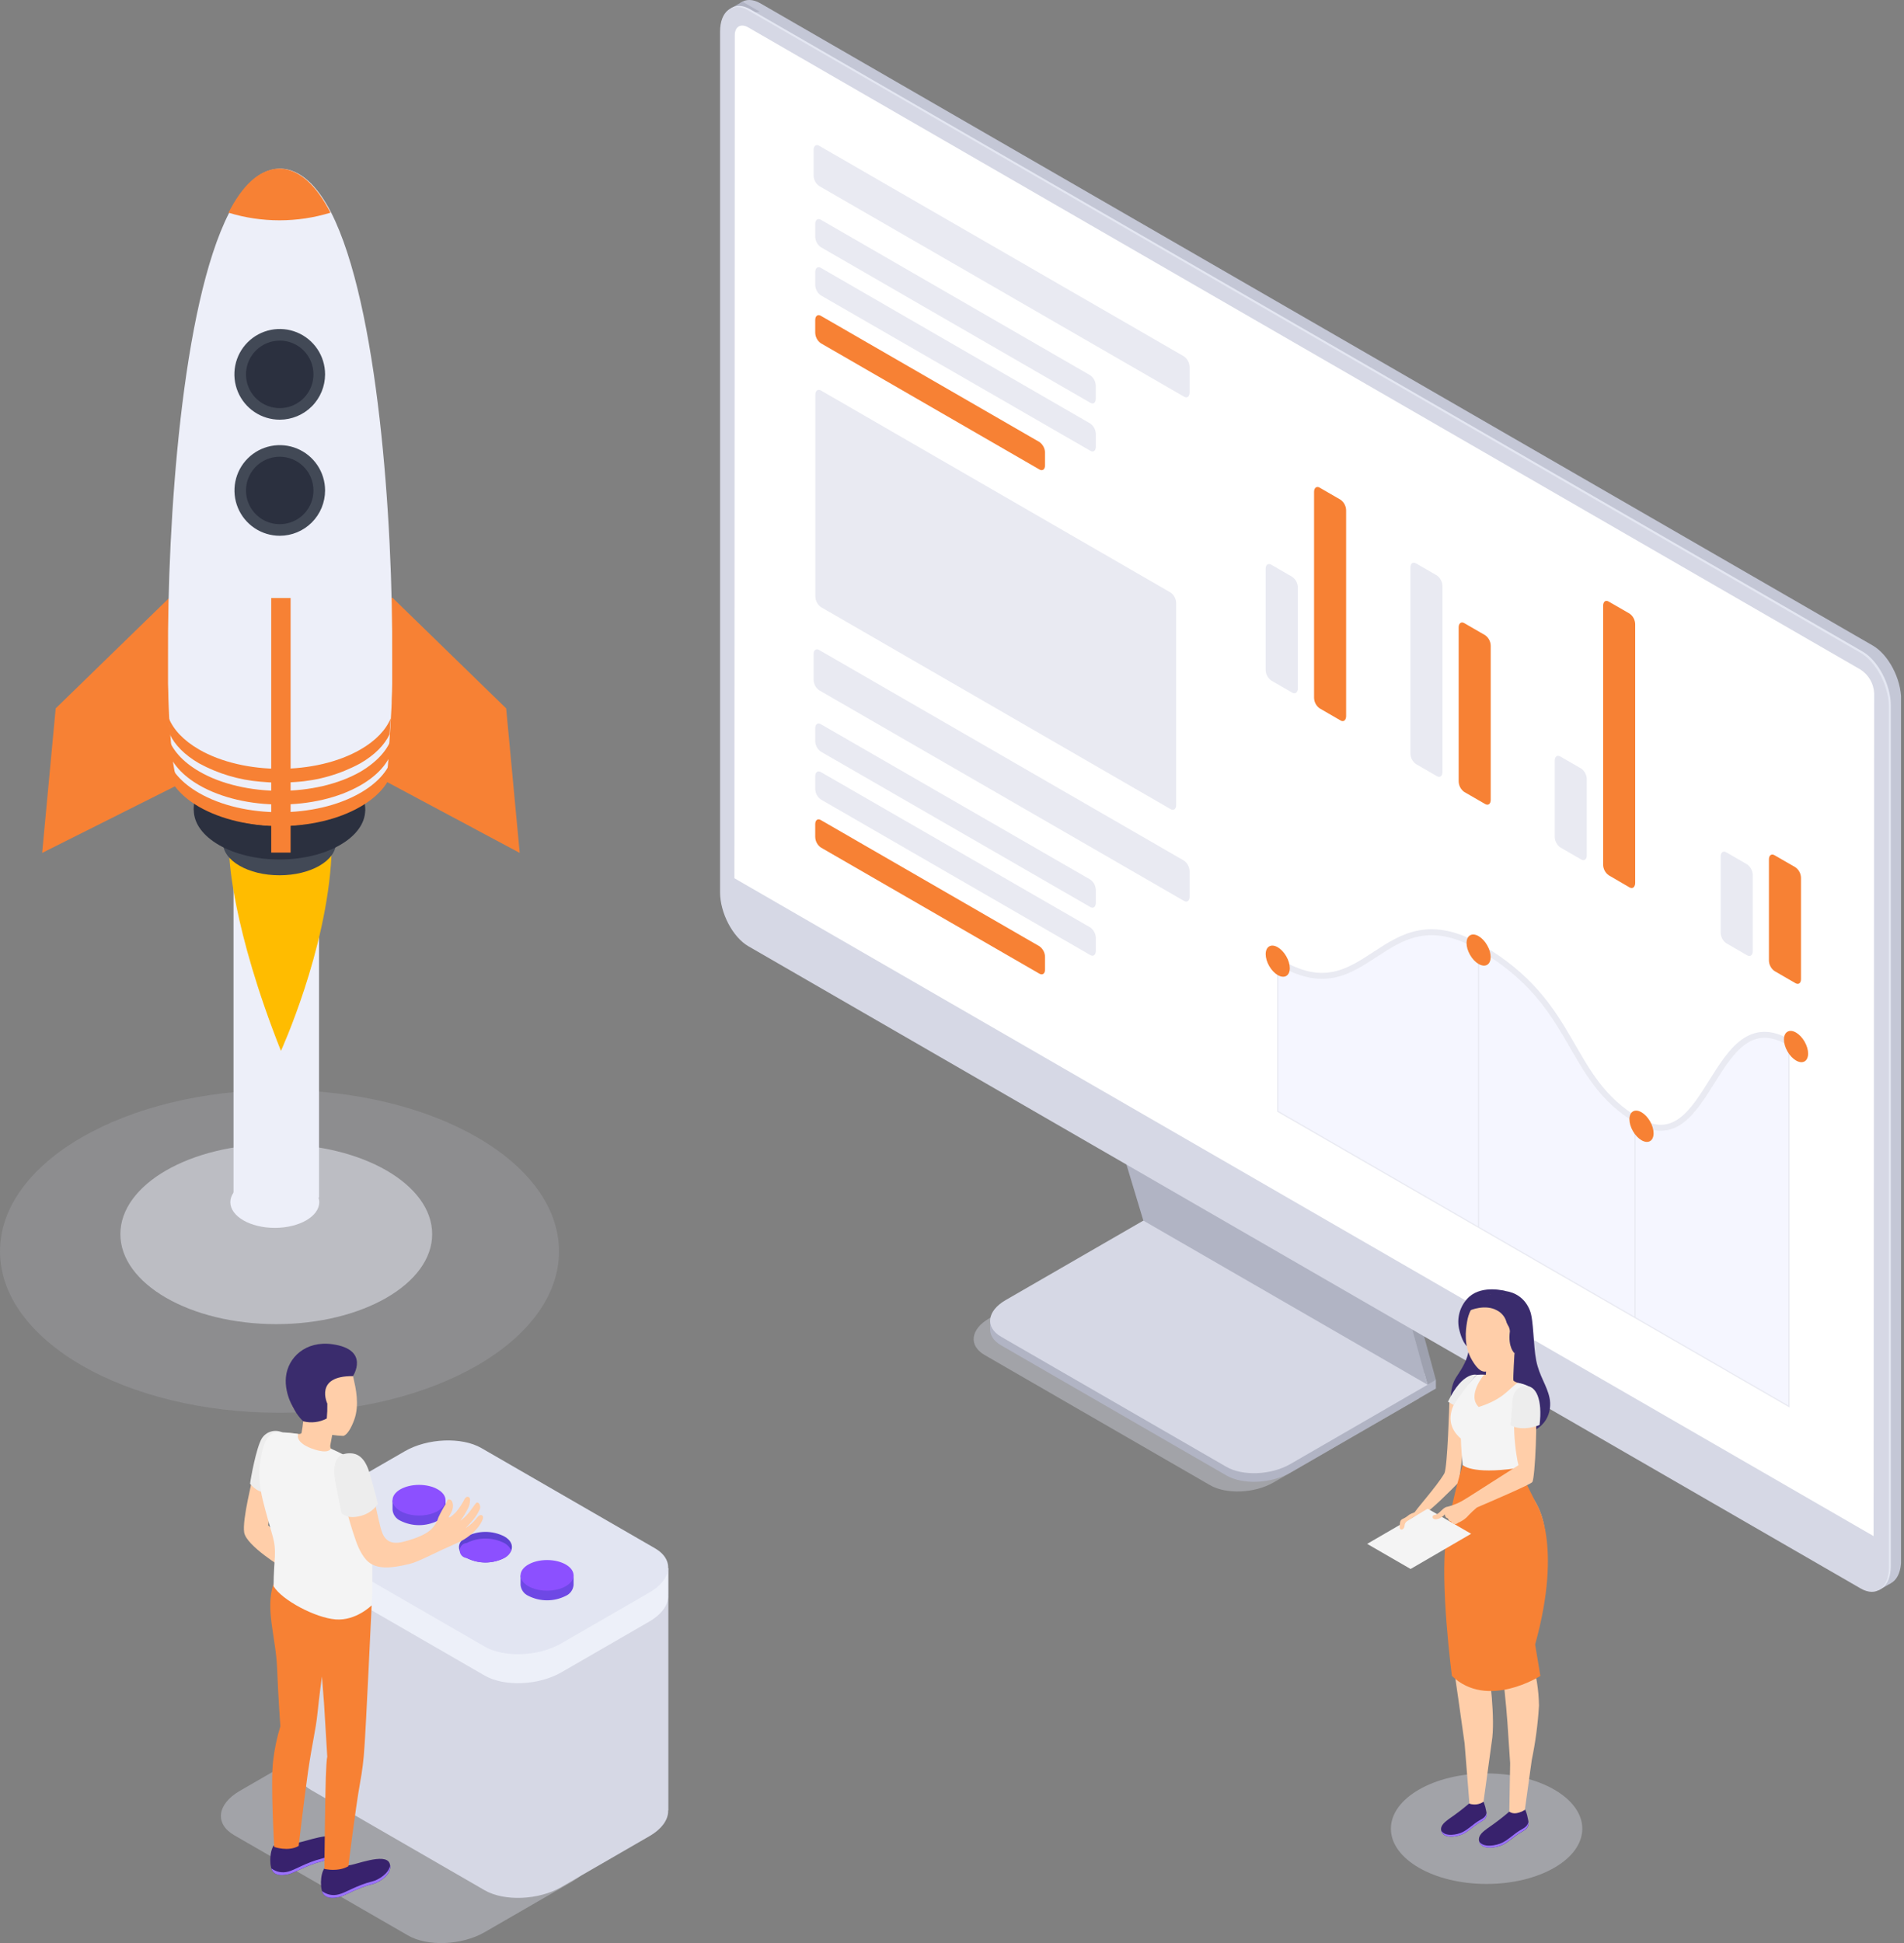<?xml version="1.0" encoding="UTF-8"?> <svg xmlns="http://www.w3.org/2000/svg" width="490" height="500" viewBox="0 0 490 500" fill="none"><rect x="0" y="0" width="490" height="500" fill="#808080" stroke="none"/> <g clip-path="url(#clip0_53_712)"> <path opacity="0.15" d="M71.93 363.55C111.656 363.55 143.86 344.956 143.86 322.02C143.86 299.084 111.656 280.49 71.93 280.49C32.204 280.49 0 299.084 0 322.02C0 344.956 32.204 363.55 71.93 363.55Z" fill="#D6D8E5"></path> <path opacity="0.5" d="M71.1 340.74C93.258 340.74 111.22 330.371 111.22 317.58C111.22 304.789 93.258 294.42 71.1 294.42C48.942 294.42 30.98 304.789 30.98 317.58C30.98 330.371 48.942 340.74 71.1 340.74Z" fill="#EDEFF9"></path> <path d="M70.72 315.97C77.038 315.97 82.16 313.011 82.16 309.36C82.16 305.709 77.038 302.75 70.72 302.75C64.402 302.75 59.28 305.709 59.28 309.36C59.28 313.011 64.402 315.97 70.72 315.97Z" fill="#EDEFF9"></path> <path d="M82.1 221.73H60.1V308.19H82.1V221.73Z" fill="#EDEFF9"></path> <path d="M59.05 220.75C59.05 220.75 59.65 238.53 72.3 270.42C72.3 270.42 84.08 244.74 85.3 220.21C86.52 195.68 59.05 220.75 59.05 220.75Z" fill="#FFBC00"></path> <path d="M43.6 153.81L14.33 182.29L10.85 219.48L46.25 201.73L52.69 156.37L43.6 153.81Z" fill="#F78134"></path> <path d="M101 153.81L130.26 182.29L133.75 219.48L98.22 200.5L91.91 156.37L101 153.81Z" fill="#F78134"></path> <path d="M71.93 225.24C79.966 225.24 86.48 221.479 86.48 216.84C86.48 212.201 79.966 208.44 71.93 208.44C63.894 208.44 57.38 212.201 57.38 216.84C57.38 221.479 63.894 225.24 71.93 225.24Z" fill="#424956"></path> <path d="M49.87 208.44V200.88H93.94V208.72L49.87 208.44Z" fill="#494949"></path> <path d="M71.93 221.17C84.114 221.17 93.99 215.466 93.99 208.43C93.99 201.394 84.114 195.69 71.93 195.69C59.747 195.69 49.87 201.394 49.87 208.43C49.87 215.466 59.747 221.17 71.93 221.17Z" fill="#2B303F"></path> <path d="M71.86 212.5C86.727 212.5 98.78 205.543 98.78 196.96C98.78 188.378 86.727 181.42 71.86 181.42C56.992 181.42 44.94 188.378 44.94 196.96C44.94 205.543 56.992 212.5 71.86 212.5Z" fill="#EDEFF9"></path> <path d="M100.93 169.28C100.93 170.53 100.93 171.76 100.93 172.95C100.93 173.95 100.93 174.95 100.93 175.95C100.93 177.3 100.86 178.59 100.81 179.85C100.81 181.42 100.7 182.91 100.62 184.34C100.54 185.77 100.47 187.17 100.37 188.46C99.96 194.11 99.97 198.27 99.27 199.9C95.46 208.81 82.57 203.9 76.21 200.7C73.86 199.52 72.31 198.55 72.31 198.55H71.73C71.73 198.55 69.89 199.55 67.17 200.63C60.5 203.33 48.61 208.12 45.31 199.87C44.72 198.39 44.13 193.5 43.77 188.38C43.68 187.1 43.6 185.73 43.52 184.27C43.44 182.81 43.4 181.36 43.34 179.79C43.34 178.54 43.27 177.25 43.24 175.91C43.24 174.91 43.24 173.91 43.24 172.91V169.24C43.06 134.35 46.76 78.56 58.98 54.75C62.51 47.86 66.75 43.65 71.82 43.4H72.4C77.4 43.66 81.69 47.85 85.23 54.71C97.28 78.43 101.15 134 100.93 169.28Z" fill="#EDEFF9"></path> <path d="M72 136.38C77.617 136.38 82.17 131.827 82.17 126.21C82.17 120.593 77.617 116.04 72 116.04C66.383 116.04 61.83 120.593 61.83 126.21C61.83 131.827 66.383 136.38 72 136.38Z" fill="#2B303F"></path> <path d="M72 137.87C69.694 137.87 67.439 137.186 65.522 135.905C63.604 134.624 62.11 132.803 61.227 130.672C60.345 128.542 60.114 126.197 60.564 123.935C61.014 121.673 62.124 119.596 63.755 117.965C65.386 116.335 67.463 115.224 69.725 114.774C71.987 114.324 74.331 114.555 76.462 115.438C78.593 116.32 80.414 117.815 81.695 119.732C82.976 121.65 83.66 123.904 83.66 126.21C83.657 129.302 82.428 132.266 80.242 134.452C78.056 136.638 75.091 137.867 72 137.87V137.87ZM72 117.53C70.283 117.528 68.603 118.035 67.175 118.988C65.746 119.941 64.632 121.296 63.973 122.881C63.315 124.467 63.142 126.213 63.475 127.897C63.809 129.582 64.635 131.129 65.849 132.344C67.062 133.559 68.609 134.387 70.293 134.723C71.977 135.058 73.723 134.887 75.309 134.23C76.896 133.574 78.252 132.461 79.206 131.033C80.16 129.606 80.67 127.927 80.67 126.21C80.667 123.911 79.753 121.706 78.128 120.079C76.503 118.452 74.299 117.535 72 117.53V117.53Z" fill="#424956"></path> <path d="M72 106.48C77.617 106.48 82.17 101.927 82.17 96.31C82.17 90.693 77.617 86.14 72 86.14C66.383 86.14 61.83 90.693 61.83 96.31C61.83 101.927 66.383 106.48 72 106.48Z" fill="#2B303F"></path> <path d="M72 108C69.692 108.002 67.436 107.32 65.516 106.04C63.596 104.759 62.098 102.939 61.213 100.808C60.328 98.677 60.094 96.331 60.541 94.067C60.989 91.803 62.098 89.723 63.727 88.089C65.357 86.455 67.434 85.341 69.697 84.888C71.96 84.434 74.306 84.662 76.44 85.542C78.573 86.422 80.397 87.914 81.683 89.831C82.968 91.748 83.656 94.002 83.66 96.31C83.662 99.406 82.436 102.377 80.249 104.569C78.063 106.761 75.096 107.995 72 108V108ZM72 87.66C70.282 87.658 68.603 88.166 67.174 89.119C65.745 90.072 64.631 91.427 63.972 93.014C63.314 94.6 63.142 96.346 63.476 98.031C63.811 99.716 64.638 101.263 65.852 102.478C67.067 103.692 68.614 104.519 70.299 104.854C71.984 105.188 73.73 105.016 75.316 104.358C76.903 103.699 78.258 102.585 79.211 101.156C80.164 99.727 80.672 98.048 80.67 96.33C80.671 95.19 80.448 94.061 80.013 93.008C79.578 91.954 78.94 90.996 78.135 90.189C77.329 89.383 76.373 88.742 75.321 88.305C74.268 87.867 73.14 87.641 72 87.64V87.66Z" fill="#424956"></path> <path d="M100.93 189.39C100.93 190.64 100.93 191.87 100.93 193.07C99.93 196.37 97.21 199.53 92.79 202.07C81.33 208.68 62.79 208.68 51.28 202.07C46.86 199.51 44.15 196.34 43.14 193.07V189.4C44.14 192.76 46.84 195.96 51.32 198.55C62.79 205.16 81.37 205.16 92.83 198.55C97.22 195.93 100 192.74 100.93 189.39Z" fill="#F78134"></path> <path d="M100.84 195.21C100.84 196.55 100.77 197.85 100.72 199.1C99.6 202.22 96.94 205.19 92.72 207.61C81.26 214.23 62.72 214.23 51.21 207.61C47 205.17 44.34 202.18 43.21 199.04C43.21 197.79 43.14 196.5 43.11 195.17C44.11 198.43 46.84 201.53 51.2 204.05C62.67 210.67 81.25 210.67 92.71 204.05C97.09 201.54 99.79 198.45 100.84 195.21Z" fill="#F78134"></path> <path d="M100.53 184.88C99.32 187.81 96.72 190.6 92.75 192.88C81.29 199.49 62.75 199.49 51.24 192.88C47.24 190.56 44.64 187.76 43.43 184.8C43.51 186.26 43.59 187.63 43.68 188.91C44.97 191.67 47.49 194.27 51.24 196.44C56.131 199.105 61.528 200.713 67.08 201.16C70.072 201.451 73.084 201.474 76.08 201.23C81.906 200.862 87.581 199.227 92.71 196.44C96.43 194.29 98.94 191.72 100.24 188.99L100.53 184.88Z" fill="#F78134"></path> <path d="M85.05 54.73C76.497 57.355 67.353 57.355 58.8 54.73C62.33 47.84 66.57 43.63 71.64 43.38H72.22C77.27 43.68 81.51 47.87 85.05 54.73Z" fill="#F78134"></path> <path d="M74.79 153.89H69.8V219.4H74.79V153.89Z" fill="#F78134"></path> <path opacity="0.4" d="M311.4 382.18L253.4 348.69C249.21 346.27 249.74 342.05 254.57 339.26L292.15 317.57L365.3 359.8L327.72 381.5C322.88 384.29 315.58 384.59 311.4 382.18Z" fill="#D6D8E5"></path> <path d="M315.63 379.69L257.63 346.19C253.45 343.78 253.97 339.56 258.8 336.77L296.39 315.08L369.54 357.31L332 379C327.12 381.8 319.81 382.1 315.63 379.69Z" fill="#B1B4C4"></path> <path d="M369.53 357.31V355.1L366.15 357.05L369.53 357.31Z" fill="#B1B4C4"></path> <path d="M254.8 342.2V339.95L258.27 341.39L254.8 342.2Z" fill="#B1B4C4"></path> <path d="M315.63 377.47L257.63 343.98C253.45 341.56 253.97 337.35 258.8 334.56L296.39 312.86L369.54 355.1L332 376.79C327.12 379.58 319.81 379.89 315.63 377.47Z" fill="#D6D8E5"></path> <path d="M296.57 312.96L287.52 282.92L361.47 325.34L369.53 355.1L296.57 312.96Z" fill="#9EA1AF"></path> <path d="M367.39 356.33L369.53 355.1L366.34 352.55L367.39 356.33Z" fill="#9EA1AF"></path> <path d="M294.24 314.09L285.19 284.05L359.14 326.47L367.38 356.33L294.24 314.09Z" fill="#B1B4C4"></path> <path d="M482 407L195.71 241.69C191.71 239.37 188.44 233.15 188.44 227.8V6.37C188.44 1.01 191.7 -1.45 195.71 0.87L482 166.14C486 168.46 489.27 174.68 489.27 180.03V401.46C489.24 406.81 486 409.27 482 407Z" fill="#C4C7D6"></path> <path d="M483.44 409.24L486.61 407.41L485.24 398.01L483.44 409.24Z" fill="#C4C7D6"></path> <path d="M187.93 2.24L191.05 0.43L195.54 3C195.54 3 190.76 3.73 190.64 3.7C190.52 3.67 187.93 2.24 187.93 2.24Z" fill="#B1B4C4"></path> <path d="M479.34 408.47L193.09 243.2C189.09 240.88 185.82 234.67 185.82 229.31V7.88C185.82 2.53 189.07 0.07 193.09 2.39L479.34 167.66C483.34 169.98 486.61 176.2 486.61 181.55V403C486.61 408.33 483.36 410.79 479.34 408.47Z" fill="#E4E7F2"></path> <path d="M478.84 408.76L192.58 243.49C188.58 241.17 185.31 234.95 185.31 229.6V8.17C185.31 2.82 188.57 0.36 192.58 2.68L478.84 168C482.84 170.31 486.11 176.53 486.11 181.89V403.26C486.11 408.62 482.85 411.08 478.84 408.76Z" fill="#D6D8E5"></path> <path d="M482.17 395.29L189 226L189.1 9.06C189.1 6.84 190.66 5.94 192.58 7.06L478.84 172.32C479.849 172.978 480.689 173.864 481.294 174.906C481.898 175.948 482.25 177.118 482.32 178.32L482.17 395.29Z" fill="white"></path> <path d="M304.72 102.08L210.8 47.86C210.366 47.548 210.012 47.138 209.765 46.664C209.519 46.19 209.387 45.664 209.38 45.13V38.58C209.38 37.58 210.01 37.05 210.8 37.5L304.72 91.72C305.152 92.034 305.505 92.444 305.751 92.918C305.998 93.392 306.131 93.916 306.14 94.45V101C306.14 102.05 305.5 102.54 304.72 102.08Z" fill="#E9EAF2"></path> <path d="M280.6 103.65L211.23 63.6C210.795 63.291 210.439 62.883 210.19 62.411C209.942 61.938 209.808 61.414 209.8 60.88V57.62C209.8 56.62 210.44 56.08 211.23 56.54L280.6 96.59C281.029 96.903 281.379 97.312 281.622 97.784C281.865 98.256 281.995 98.779 282 99.31V102.57C282 103.62 281.38 104.11 280.6 103.65Z" fill="#E9EAF2"></path> <path d="M280.6 116L211.23 76C210.795 75.691 210.439 75.283 210.19 74.811C209.942 74.338 209.808 73.814 209.8 73.28V70C209.8 69 210.44 68.46 211.23 68.92L280.6 109C281.033 109.311 281.387 109.719 281.633 110.191C281.88 110.664 282.013 111.187 282.02 111.72V114.98C282 116 281.38 116.47 280.6 116Z" fill="#E9EAF2"></path> <path d="M267.51 120.82L211.23 88.32C210.795 88.011 210.439 87.603 210.19 87.131C209.942 86.658 209.808 86.134 209.8 85.6V82.34C209.8 81.34 210.44 80.8 211.23 81.26L267.51 113.75C267.945 114.062 268.301 114.472 268.549 114.946C268.797 115.42 268.931 115.945 268.94 116.48V119.74C268.94 120.79 268.3 121.27 267.51 120.82Z" fill="#F78134"></path> <path d="M304.72 231.84L210.8 177.62C210.366 177.308 210.012 176.898 209.765 176.424C209.519 175.95 209.387 175.424 209.38 174.89V168.34C209.38 167.29 210.01 166.81 210.8 167.26L304.72 221.48C305.152 221.794 305.505 222.204 305.751 222.678C305.998 223.152 306.131 223.676 306.14 224.21V230.76C306.14 231.81 305.5 232.29 304.72 231.84Z" fill="#E9EAF2"></path> <path d="M280.6 233.41L211.23 193.41C210.795 193.098 210.44 192.689 210.191 192.215C209.943 191.741 209.809 191.215 209.8 190.68V187.42C209.8 186.37 210.44 185.89 211.23 186.35L280.6 226.35C281.032 226.664 281.385 227.074 281.632 227.548C281.878 228.022 282.011 228.546 282.02 229.08V232.34C282 233.38 281.38 233.86 280.6 233.41Z" fill="#E9EAF2"></path> <path d="M280.6 245.77L211.23 205.72C210.796 205.41 210.441 205.002 210.193 204.53C209.944 204.058 209.81 203.534 209.8 203V199.74C209.8 198.74 210.44 198.21 211.23 198.67L280.6 238.67C281.032 238.984 281.385 239.394 281.632 239.868C281.878 240.342 282.011 240.866 282.02 241.4V244.66C282 245.74 281.38 246.22 280.6 245.77Z" fill="#E9EAF2"></path> <path d="M267.51 250.57L211.23 218.08C210.795 217.769 210.439 217.36 210.19 216.885C209.942 216.411 209.808 215.885 209.8 215.35V212.09C209.8 211.04 210.44 210.56 211.23 211.02L267.51 243.51C267.945 243.822 268.301 244.231 268.549 244.705C268.797 245.18 268.931 245.705 268.94 246.24V249.5C268.94 250.55 268.3 251 267.51 250.57Z" fill="#F78134"></path> <path d="M329.85 247.94C329.85 247.94 340.21 256.64 355.17 244.76C365.85 236 375.4 241 380.72 244C386.04 247 393.72 248.84 408.35 275.26C408.35 275.26 413.11 283.54 420.97 288.08C428.83 292.62 432.61 290.4 438.79 281.08C444.97 271.76 449.02 261.44 460.38 268.18V361.87L328.83 286V247.33L329.85 247.94Z" fill="#F5F6FF"></path> <path d="M301.26 208.22L211.26 156.22C210.825 155.908 210.47 155.499 210.221 155.025C209.973 154.551 209.839 154.025 209.83 153.49V101.56C209.83 100.56 210.47 100.03 211.26 100.48L301.26 152.48C301.695 152.792 302.051 153.201 302.299 153.675C302.547 154.15 302.681 154.675 302.69 155.21V207.16C302.69 208.19 302.05 208.67 301.26 208.22Z" fill="#E9EAF2"></path> <path d="M328.83 245.76V285.98L460.38 361.92V268.23" stroke="#E9EAF2" stroke-width="0.31" stroke-miterlimit="10"></path> <path d="M380.53 244.47V315.73" stroke="#E9EAF2" stroke-width="0.31" stroke-miterlimit="10"></path> <path d="M420.78 289.54V338.96" stroke="#E9EAF2" stroke-width="0.31" stroke-miterlimit="10"></path> <path d="M328.83 247.33C352.17 261.8 355.47 229.09 380.9 243.77C406.33 258.45 402.82 277.58 421.59 288.42C440.36 299.26 440.8 256.92 460.38 268.23" stroke="#E9EAF2" stroke-width="1.53" stroke-miterlimit="10"></path> <path d="M382.719 248.284C383.929 247.586 383.927 245.317 382.715 243.217C381.503 241.118 379.539 239.982 378.329 240.681C377.119 241.379 377.12 243.648 378.333 245.747C379.545 247.847 381.509 248.983 382.719 248.284Z" fill="#F78134"></path> <path d="M464.41 273.129C465.626 272.431 465.629 270.155 464.417 268.045C463.204 265.936 461.236 264.792 460.02 265.491C458.805 266.19 458.802 268.466 460.014 270.575C461.227 272.685 463.195 273.828 464.41 273.129Z" fill="#F78134"></path> <path d="M424.644 293.644C425.859 292.945 425.862 290.669 424.65 288.559C423.438 286.45 421.469 285.306 420.254 286.005C419.038 286.704 419.035 288.98 420.248 291.089C421.46 293.199 423.428 294.342 424.644 293.644Z" fill="#F78134"></path> <path d="M331.025 251.141C332.235 250.442 332.234 248.174 331.021 246.074C329.809 243.974 327.845 242.839 326.635 243.537C325.425 244.236 325.427 246.504 326.639 248.604C327.852 250.704 329.815 251.84 331.025 251.141Z" fill="#F78134"></path> <path d="M332.54 178.23L327.15 175.12C326.715 174.808 326.36 174.399 326.111 173.925C325.863 173.451 325.729 172.925 325.72 172.39V146.39C325.72 145.34 326.36 144.86 327.15 145.31L332.54 148.43C332.974 148.731 333.332 149.129 333.586 149.593C333.839 150.056 333.981 150.572 334 151.1V177.15C334 178.2 333.33 178.68 332.54 178.23Z" fill="#E9EAF2"></path> <path d="M345 185.4L339.61 182.28C339.175 181.971 338.819 181.564 338.57 181.091C338.322 180.618 338.188 180.094 338.18 179.56V126.56C338.18 125.56 338.82 125.02 339.61 125.48L345 128.6C345.435 128.912 345.791 129.321 346.039 129.796C346.287 130.27 346.421 130.795 346.43 131.33V184.33C346.39 185.37 345.75 185.85 345 185.4Z" fill="#F78134"></path> <path d="M369.79 199.73L364.4 196.62C363.964 196.31 363.607 195.901 363.358 195.426C363.11 194.952 362.977 194.426 362.97 193.89V146.05C362.97 145 363.61 144.52 364.4 144.97L369.79 148.08C370.225 148.392 370.581 148.801 370.829 149.275C371.077 149.749 371.211 150.275 371.22 150.81V198.66C371.22 199.71 370.58 200.19 369.79 199.73Z" fill="#E9EAF2"></path> <path d="M382.21 206.9L376.82 203.79C376.385 203.478 376.03 203.069 375.781 202.595C375.533 202.121 375.399 201.595 375.39 201.06V161.42C375.39 160.42 376.03 159.89 376.82 160.34L382.21 163.46C382.645 163.769 383.002 164.177 383.25 164.649C383.498 165.122 383.632 165.646 383.64 166.18V205.82C383.64 206.88 383 207.36 382.21 206.9Z" fill="#F78134"></path> <path d="M406.94 221.18L401.54 218.07C401.107 217.758 400.752 217.348 400.506 216.874C400.259 216.4 400.127 215.874 400.12 215.34V195.75C400.12 194.69 400.75 194.21 401.54 194.67L406.94 197.78C407.372 198.094 407.725 198.504 407.971 198.978C408.218 199.452 408.351 199.976 408.36 200.51V220.1C408.36 221.15 407.72 221.63 406.94 221.18Z" fill="#E9EAF2"></path> <path d="M419.35 228.35L414 225.23C413.565 224.921 413.209 224.513 412.96 224.041C412.712 223.568 412.578 223.044 412.57 222.51V155.88C412.57 154.82 413.21 154.34 414 154.8L419.39 157.91C419.826 158.221 420.182 158.631 420.43 159.105C420.679 159.579 420.812 160.105 420.82 160.64V227.27C420.78 228.32 420.14 228.8 419.35 228.35Z" fill="#F78134"></path> <path d="M449.64 245.84L444.25 242.72C443.815 242.411 443.459 242.003 443.21 241.531C442.962 241.058 442.828 240.534 442.82 240V220.4C442.82 219.35 443.46 218.87 444.25 219.32L449.64 222.44C450.077 222.75 450.434 223.159 450.682 223.634C450.931 224.108 451.064 224.635 451.07 225.17V244.76C451.07 245.81 450.43 246.29 449.64 245.84Z" fill="#E9EAF2"></path> <path d="M462.06 253L456.67 249.88C456.234 249.57 455.877 249.161 455.628 248.686C455.38 248.212 455.247 247.686 455.24 247.15V221.15C455.24 220.1 455.88 219.62 456.67 220.07L462.06 223.18C462.495 223.492 462.851 223.901 463.099 224.376C463.347 224.85 463.481 225.375 463.49 225.91V251.96C463.49 253 462.85 253.46 462.06 253Z" fill="#F78134"></path> <path opacity="0.4" d="M104.91 498L60.27 472.26C55.21 469.33 55.84 464.26 61.69 460.86L84.35 447.77C90.19 444.4 99 444 104.09 447L148.73 472.78C153.79 475.7 153.16 480.78 147.31 484.17L124.65 497.26C118.81 500.58 110 501 104.91 498Z" fill="#D6D8E5"></path> <path d="M172 465.87V403.56L76.68 392.83V455.53C76.62 457.45 77.68 459.28 80.08 460.64L124.72 486.42C129.78 489.34 138.62 488.97 144.46 485.6L167.12 472.51C170.41 470.61 172.05 468.16 171.95 465.87H172Z" fill="#D6D8E5"></path> <path d="M171.94 410.36V403.56H164.61L123.9 380.05C118.84 377.12 110 377.49 104.16 380.86L81.5 394C81.097 394.229 80.707 394.479 80.33 394.75L76.68 392.88C76.68 392.88 76.68 400.07 76.68 400.31C76.62 402.21 77.68 404.04 80.08 405.4L124.72 431.17C129.78 434.09 138.62 433.72 144.46 430.35L167.12 417.27C170.51 415.27 172.12 412.77 171.93 410.41L171.94 410.36Z" fill="#EDF0F9"></path> <path d="M124.72 423.71L80.08 397.94C75.02 395.02 75.65 389.94 81.5 386.54L104.16 373.46C110 370.08 118.84 369.72 123.9 372.64L168.54 398.41C173.6 401.33 172.97 406.41 167.12 409.81L144.46 422.89C138.62 426.27 129.78 426.63 124.72 423.71Z" fill="#E2E5F2"></path> <path d="M114.66 388.53V386.05H113.14L112.67 385.75C111.175 384.991 109.522 384.596 107.845 384.596C106.168 384.596 104.515 384.991 103.02 385.75C102.734 385.917 102.463 386.107 102.21 386.32L101.02 386.05V388.53C101.076 389.131 101.291 389.706 101.642 390.196C101.994 390.686 102.469 391.074 103.02 391.32C104.515 392.079 106.168 392.475 107.845 392.475C109.522 392.475 111.175 392.079 112.67 391.32C113.221 391.076 113.696 390.688 114.046 390.197C114.396 389.706 114.608 389.131 114.66 388.53V388.53Z" fill="#6E48E5"></path> <path d="M107.84 389.99C111.607 389.99 114.66 388.226 114.66 386.05C114.66 383.874 111.607 382.11 107.84 382.11C104.073 382.11 101.02 383.874 101.02 386.05C101.02 388.226 104.073 389.99 107.84 389.99Z" fill="#8C50FF"></path> <path d="M131.58 399C131.208 399.833 130.562 400.514 129.75 400.93C128.255 401.684 126.604 402.077 124.93 402.077C123.256 402.077 121.605 401.684 120.11 400.93C119.298 400.514 118.652 399.833 118.28 399C117.78 397.72 118.4 396.35 120.11 395.35C121.605 394.596 123.256 394.203 124.93 394.203C126.604 394.203 128.255 394.596 129.75 395.35C131.47 396.3 132.08 397.67 131.58 399Z" fill="#5E42D3"></path> <path d="M131.58 399C131.208 399.833 130.562 400.514 129.75 400.93C128.255 401.684 126.604 402.077 124.93 402.077C123.256 402.077 121.605 401.684 120.11 400.93C119.621 400.895 119.163 400.676 118.829 400.317C118.495 399.958 118.309 399.486 118.309 398.995C118.309 398.505 118.495 398.033 118.829 397.674C119.163 397.315 119.621 397.095 120.11 397.06C121.605 396.306 123.256 395.913 124.93 395.913C126.604 395.913 128.255 396.306 129.75 397.06C130.564 397.478 131.21 398.163 131.58 399V399Z" fill="#8C50FF"></path> <path d="M147.61 407.87V405.39H146.09L145.62 405.09C144.125 404.331 142.472 403.936 140.795 403.936C139.118 403.936 137.465 404.331 135.97 405.09C135.687 405.257 135.416 405.444 135.16 405.65L133.97 405.39V407.87C134.026 408.471 134.241 409.046 134.592 409.536C134.944 410.026 135.419 410.414 135.97 410.66C137.465 411.419 139.118 411.815 140.795 411.815C142.472 411.815 144.125 411.419 145.62 410.66C146.171 410.415 146.646 410.028 146.996 409.537C147.346 409.046 147.558 408.471 147.61 407.87Z" fill="#6E48E5"></path> <path d="M140.79 409.33C144.557 409.33 147.61 407.566 147.61 405.39C147.61 403.214 144.557 401.45 140.79 401.45C137.024 401.45 133.97 403.214 133.97 405.39C133.97 407.566 137.024 409.33 140.79 409.33Z" fill="#8C50FF"></path> <path d="M65.3 378.51C65.03 380.84 62.3 390.9 62.84 394.35C63.38 397.8 72.94 403.56 72.94 403.56L74.26 397.66L69 392.5L70.42 382.73L65.3 378.51Z" fill="#FFCEA9"></path> <path d="M72.65 368.6C71.727 368.17 70.677 368.094 69.702 368.387C68.726 368.68 67.893 369.322 67.36 370.19C65.96 372.51 64.51 380.45 64.36 381.81C64.36 381.81 66.36 384.52 69.27 384.07L72.65 368.6Z" fill="#EDEDED"></path> <path d="M83.5 480.76C85.569 481.329 87.779 481.06 89.65 480.01C91.13 480.06 99.18 476.61 100.27 479.5C101.27 482.04 97.74 484.38 95.88 484.83C91.82 485.83 88.82 487.83 87.18 488.19C85.97 488.44 84.39 488.61 83.43 487.65C82.26 486.51 82.36 482.27 83.5 480.76Z" fill="#38226D"></path> <path d="M87.18 487.48C88.82 487.14 91.82 485.11 95.88 484.13C97.44 483.75 100.13 482.05 100.4 480.01C100.76 482.34 97.62 484.41 95.88 484.83C91.82 485.83 88.82 487.83 87.18 488.19C85.97 488.44 84.39 488.61 83.43 487.65C83.167 487.369 82.981 487.024 82.89 486.65C83.49 487.115 84.191 487.432 84.936 487.577C85.681 487.721 86.45 487.688 87.18 487.48Z" fill="#9C73FF"></path> <path d="M70.46 474.9C72.528 475.472 74.737 475.206 76.61 474.16C78.09 474.16 86.13 470.76 87.23 473.65C88.23 476.18 84.7 478.52 82.84 478.98C78.78 479.98 75.77 481.98 74.14 482.33C72.92 482.58 71.35 482.75 70.38 481.8C69.22 480.65 69.32 476.41 70.46 474.9Z" fill="#38226D"></path> <path d="M74.14 481.63C75.77 481.28 78.78 479.26 82.84 478.27C84.4 477.9 87.09 476.19 87.36 474.16C87.72 476.49 84.58 478.55 82.84 478.98C78.78 479.98 75.77 481.98 74.14 482.33C72.92 482.58 71.35 482.75 70.38 481.8C70.127 481.513 69.945 481.171 69.85 480.8C70.452 481.261 71.153 481.577 71.897 481.721C72.642 481.865 73.41 481.834 74.14 481.63V481.63Z" fill="#9C73FF"></path> <path d="M70.3 453.05C70.647 450.063 71.266 447.114 72.15 444.24C72.15 444.24 71.6 436.64 71.32 429.43C71.01 421.25 68.17 414.05 70.41 407.53L95.64 413.14C95.64 413.14 94.12 445.75 93.78 449.69C93.597 452.764 93.219 455.824 92.65 458.85C91.5 465.18 89.65 480.24 89.65 480.24C86.99 481.79 83.48 480.93 83.48 480.93C83.48 480.93 83.68 461.93 83.85 457.33C84.06 451.76 84.23 452.18 84.23 452.18L83.39 438.31L82.85 431.41C82.85 431.41 82.15 436.47 81.69 441C81.3 444.94 80.35 448.51 79.28 455.85C78.36 462.22 76.86 475.02 76.86 475.02C74.19 476.57 70.57 475.28 70.57 475.28C70.57 475.28 69.58 458.57 70.3 453.05Z" fill="#F78134"></path> <path d="M74 368.73C75.93 368.83 77.36 369.32 77.6 368.73C77.8 367.739 77.944 366.737 78.03 365.73C77.81 365.17 77.62 364.57 77.62 364.57C75.21 363.09 74.45 360.48 74.13 357.44C73.59 352.25 76.39 347.71 81.58 347.17C86.46 346.66 90.06 350.09 91.01 354.8C91.53 357.12 92.56 361.52 91.17 365.34C90.39 367.48 89.39 369.18 88.39 369.51C87.422 369.478 86.457 369.392 85.5 369.25V369.25C85.5 369.25 85.24 370.69 85.06 371.61C84.88 372.53 84.95 373.03 86.79 374.16C88.63 375.29 84 377.66 81 377.43C78 377.2 74.58 375.38 73.64 373.43C72.57 371.24 72.66 368.67 74 368.73Z" fill="#FFCEA9"></path> <path d="M76.76 369C76.23 370.33 77.58 372 81.19 373.08C84.8 374.16 85.13 372.76 85.13 372.76C87.528 373.834 89.865 375.039 92.13 376.37C94.3 377.89 95.26 382.27 95.55 389.67C95.89 398.23 95.92 410.93 95.63 413.12C95.63 413.12 91.63 417.12 86.4 416.73C81.17 416.34 72.51 411.73 70.4 408.18C70.46 400.67 71.34 399.45 70.12 395.13C67.34 385.23 65.88 381.13 67.23 374.6C68.34 369.17 69.9 368.5 72.05 368.55C73.627 368.614 75.2 368.764 76.76 369V369Z" fill="#F4F4F4"></path> <path d="M103.71 396.77C99.45 397.84 98.46 395.16 97.9 392.94C96.54 387.56 95.82 382.71 94.81 379.66C93.62 376.06 92.37 375.49 90.63 374.79C88.63 373.96 86.81 375.7 87.49 380.28C88.329 385.594 89.634 390.824 91.39 395.91C91.92 397.58 93.1 400.55 94.88 401.99C97.07 403.76 100.38 403.69 105.38 402.45C107.51 401.91 109.85 400.64 113.88 398.76C114.96 398.26 115.8 397.92 117.88 396.95C119.969 396.018 121.798 394.59 123.21 392.79C124.3 391.21 124.44 390.47 124.21 390.11C123.98 389.75 123.44 389.76 122.86 390.43C122.018 391.549 120.982 392.508 119.8 393.26C119.8 393.26 121.14 391.87 121.87 390.97C122.522 390.17 123.064 389.285 123.48 388.34C123.86 387.42 123.07 386.17 122.48 386.83C121.89 387.49 121.59 388.15 120.48 389.47C119.891 390.175 119.22 390.806 118.48 391.35C119.163 390.428 119.768 389.452 120.29 388.43C120.761 387.632 120.993 386.716 120.96 385.79C120.96 385.31 120.25 384.74 119.61 385.65C118.992 386.9 118.227 388.072 117.33 389.14C116.33 390.14 115.53 390.72 115.51 390.44C115.49 390.16 116.09 389.61 116.44 388.44C116.79 387.27 116.44 386.02 115.79 385.89C115.14 385.76 115.27 385.79 114.79 386.89C114.073 388.018 113.429 389.191 112.86 390.4C112.525 391.526 111.925 392.555 111.11 393.4C110.06 394.52 107.75 395.75 103.71 396.77Z" fill="#FFCEA9"></path> <path d="M89.05 374.05C91.89 373.63 93.9 374.91 95.15 379.21C96.4 383.51 97.28 387 97.28 387C96.158 388.621 94.459 389.752 92.53 390.16C89.13 390.99 87.91 389.36 87.91 389.36C87.91 389.36 86.97 384.86 86.38 381.79C85.79 378.72 85.54 374.57 89.05 374.05Z" fill="#EDEDED"></path> <path d="M90.83 354.13C90.83 354.13 95.31 347.31 85.59 345.92C78.59 344.92 74.08 349.42 73.59 354.31C73.09 358.98 75.97 363.83 78.04 365.75C80.081 366.269 82.241 366.009 84.1 365.02C84.219 363.75 84.266 362.475 84.24 361.2C84.24 361.2 80.79 354 90.83 354.13Z" fill="#3A2C6D"></path> <path opacity="0.4" d="M382.58 484.8C396.183 484.8 407.21 478.434 407.21 470.58C407.21 462.727 396.183 456.36 382.58 456.36C368.977 456.36 357.95 462.727 357.95 470.58C357.95 478.434 368.977 484.8 382.58 484.8Z" fill="#D6D8E5"></path> <path d="M382.37 333.37C383.37 331.74 391.17 330.66 393.73 337.25C394.73 339.75 394.55 346.14 395.36 350.15C396.17 354.16 398.08 356.44 398.77 359.69C399.46 362.94 398.34 368.4 390.49 369.37C382.64 370.34 376.61 367.58 374.76 365.08C372.91 362.58 372.87 357.26 374.76 354.4C376.65 351.54 378.15 349.23 378.1 345.51L382.37 333.37Z" fill="#3A2C6D"></path> <path d="M387.51 332.24C387.51 332.24 381.65 330.55 378.1 333.71C376.93 334.791 376.079 336.171 375.638 337.701C375.198 339.231 375.184 340.853 375.6 342.39C376.07 344.24 377.02 346.76 378.49 346.9C379.96 347.04 387.51 332.24 387.51 332.24Z" fill="#3A2C6D"></path> <path d="M389.75 348.21C389.75 348.21 389.36 354.73 389.48 355.21C389.6 355.69 392.04 356.21 392.73 356.73C393.42 357.25 389.18 363.92 387.03 364.9C384.88 365.88 378.21 363.37 377.74 360.06C377.32 357 379.65 354.63 380.55 353.8C381.161 353.742 381.776 353.725 382.39 353.75L382.59 350.59C385.51 349.66 389.75 348.21 389.75 348.21Z" fill="#FFCEA9"></path> <path d="M374 360.54C374 360.35 373 360.88 373 360.89C373 360.9 372.53 377.64 371.71 379.16C369.62 382.71 364.09 388.73 363.95 389.4C363.54 391.4 364.72 389.61 366.62 389.4C367.69 389.27 373.98 382.91 375.39 381.46L375.48 381.51V381.35L375.66 381.16C375.696 380.707 375.696 380.253 375.66 379.8C378.31 361.61 375.09 360.4 374 360.54Z" fill="#FFCEA9"></path> <path d="M390.64 355.85C392.48 356.13 394.57 357.11 394.86 358.11C395.617 361.728 395.438 365.48 394.34 369.01C392.75 373.21 391.68 375.88 390.76 377.69C390.76 377.69 382.83 381.09 376.43 377.12C376.43 377.12 375.99 372.62 375.96 370.21C370.06 365.06 375.11 358.71 380.11 353.78C380.709 353.725 381.311 353.725 381.91 353.78C381.91 353.78 377.45 359.06 380.55 362.06C387.2 360 388.52 357 390.64 355.85Z" fill="#F4F4F4"></path> <path d="M377.56 340.12C378.21 335.93 381.24 332.76 385.56 333.01C387.3 333.104 388.968 333.743 390.325 334.837C391.683 335.93 392.662 337.423 393.124 339.104C393.587 340.785 393.508 342.569 392.901 344.203C392.294 345.837 391.188 347.239 389.74 348.21C389.591 348.845 389.366 349.459 389.07 350.04C387.54 351.82 383.47 352.95 382.13 352.97C380.97 352.97 379.97 351.9 378.88 350.1C376.62 346.35 377.2 342.19 377.56 340.12Z" fill="#FFCEA9"></path> <path d="M386.91 333.09C389.91 333.68 392.43 334.54 393.26 337.51C393.82 339.57 394.56 343.51 393.86 345.12L393.42 346.31L389.75 348.21C389.75 348.21 388.03 346.78 388.57 342.59C388.549 342.025 388.368 341.477 388.05 341.01C387.82 340.613 387.648 340.186 387.54 339.74C387.104 338.608 386.253 337.685 385.16 337.16C382.43 335.63 378.43 336.95 377.87 337.51C378.643 335.85 379.962 334.505 381.608 333.701C383.253 332.896 385.125 332.681 386.91 333.09Z" fill="#3A2C6D"></path> <path d="M392.43 465.69C390.89 466.94 388.5 466.08 388.43 466.19C386.637 467.726 384.761 469.162 382.81 470.49C381.81 471.24 380.36 472.25 380.63 473.69C381.11 476.28 385.25 475.49 386.81 474.69C388.37 473.89 389.65 472.59 391.13 471.69C392.18 471.04 393.22 470.69 393.39 469.37C393.44 468.54 392.7 465.66 392.43 465.69Z" fill="#38226D"></path> <path d="M393.33 468.81C393.12 470.09 392.1 470.44 391.05 471.09C389.55 472.02 388.23 473.37 386.67 474.16C385.11 474.95 381.62 475.61 380.61 473.77C381.16 476.26 385.23 475.48 386.77 474.69C388.31 473.9 389.61 472.59 391.09 471.69C392.14 471.04 393.18 470.69 393.35 469.37C393.358 469.183 393.351 468.996 393.33 468.81V468.81Z" fill="#9C73FF"></path> <path d="M381.66 463.54C380.25 464.69 378.13 464.04 378.03 464.15C376.387 465.546 374.671 466.855 372.89 468.07C372.01 468.76 370.64 469.68 370.89 471C371.33 473.37 375.12 472.64 376.56 471.92C378 471.2 379.15 469.99 380.51 469.15C381.51 468.55 382.42 468.24 382.57 467.02C382.67 466.28 381.91 463.51 381.66 463.54Z" fill="#38226D"></path> <path d="M382.56 466.53C382.37 467.7 381.43 468.02 380.47 468.61C379.1 469.47 377.89 470.7 376.47 471.43C375.05 472.16 371.85 472.76 370.92 471.07C371.42 473.35 375.15 472.64 376.57 471.92C377.99 471.2 379.16 469.99 380.52 469.15C381.52 468.55 382.43 468.24 382.58 467.02C382.593 466.856 382.586 466.692 382.56 466.53V466.53Z" fill="#9C73FF"></path> <path d="M373.38 392.14C374.06 386.84 376.01 379.14 376.01 379.14C377.853 380.001 379.847 380.494 381.88 380.59C384.86 380.58 387.833 380.292 390.76 379.73C391.714 381.399 392.759 383.015 393.89 384.57C395.42 386.69 398.39 391.33 397.67 399.44C397.2 404.74 394.23 427.25 394.23 427.25C395.386 431.034 396.002 434.963 396.06 438.92C395.779 443.626 395.158 448.305 394.2 452.92L392.43 465.69C392.43 465.69 390.07 467.4 388.43 466.19L388.64 453.69C388.44 450.63 388.13 446.12 387.94 443.24C387.62 438.54 386.78 431.09 386.54 429.24C386.3 427.39 385.7 424.12 385.41 420.48C385.12 416.84 383.76 398.31 383.76 398.31L383.57 401.78C383.57 401.78 383.38 407.41 382.57 414.36C381.76 421.31 381.48 424.36 381.48 424.36C382.247 425.762 382.784 427.278 383.07 428.85C383.21 430.35 384.92 442.23 383.9 448.27L381.79 463.64C381.266 464.003 380.664 464.236 380.033 464.32C379.401 464.403 378.759 464.335 378.16 464.12L376.92 448.63C376.09 442.74 374.33 430.25 374.06 428.63C373.46 425.358 373.105 422.045 373 418.72C372.56 412 372.7 397.43 373.38 392.14Z" fill="#FFCEA9"></path> <path d="M390.76 377.69L395.32 386.84C395.32 386.84 402.32 397.02 395.07 423.19L396.42 431.27C396.42 431.27 382.78 440.02 373.65 431.27C373.65 431.27 370.49 407.08 372.17 395.93C373.11 389.522 374.531 383.195 376.42 377C376.42 377 378.66 379.47 390.16 377.84" fill="#F78134"></path> <path d="M380.11 353.78C380.11 353.78 376.49 352.67 372.64 360.7L374.08 361.56C374.08 361.56 377.87 355.84 380.11 353.78Z" fill="#EDEDED"></path> <path d="M351.84 397.29L367.42 388.24L378.6 394.69L363.02 403.75L351.84 397.29Z" fill="#F4F4F4"></path> <path d="M365.41 388.9C364.433 388.998 363.488 389.305 362.64 389.8C362.328 390.072 361.994 390.316 361.64 390.53C361.49 390.6 361.34 390.7 361.18 390.77C360.941 390.857 360.726 390.997 360.55 391.18C360.376 391.437 360.282 391.74 360.28 392.05C360.2 392.421 360.18 392.802 360.22 393.18C360.36 393.74 360.94 393.69 361.22 393.3C361.372 393.105 361.459 392.867 361.47 392.62C361.478 392.384 361.542 392.153 361.657 391.946C361.772 391.739 361.934 391.562 362.13 391.43L365.85 389.12C365.807 389.044 365.742 388.982 365.663 388.943C365.585 388.904 365.497 388.889 365.41 388.9Z" fill="#FFCEA9"></path> <path d="M395.05 361C394.54 358.88 392.88 359.56 391.45 358.32C388.14 363.01 390.34 375.69 390.79 377.04L378.07 385.15L377.21 385.68C375.762 386.631 374.162 387.328 372.48 387.74C371.21 387.89 370.55 389.68 369.19 389.84C369.086 389.844 368.985 389.878 368.901 389.938C368.816 389.999 368.751 390.082 368.714 390.179C368.677 390.276 368.669 390.382 368.691 390.484C368.713 390.585 368.765 390.678 368.84 390.75C369.38 391.27 370.84 390.84 371.84 389.68C371.835 389.706 371.835 389.734 371.84 389.76C371.848 389.946 371.903 390.126 372.002 390.283C372.1 390.441 372.237 390.571 372.4 390.66C372.473 390.704 372.555 390.732 372.64 390.74C372.639 390.825 372.664 390.909 372.71 390.98C372.782 391.127 372.889 391.254 373.021 391.35C373.154 391.446 373.308 391.508 373.47 391.53V391.53C373.541 391.735 373.677 391.912 373.858 392.032C374.038 392.153 374.253 392.212 374.47 392.2C374.761 392.185 375.037 392.06 375.24 391.85C376.324 391.436 377.282 390.747 378.02 389.85C378.671 389.173 379.359 388.532 380.08 387.93C383.53 386.44 393.88 382.02 394.34 381.39C395.06 380.44 395.79 364 395.05 361Z" fill="#FFCEA9"></path> <path d="M396.21 366.69C396.21 366.69 392.14 368.51 388.76 366.81L389.25 360.44C389.25 360.44 389.3 357.02 392.35 356.68C395.4 356.34 397 360.25 396.21 366.69Z" fill="#EDEDED"></path> </g> <defs> <clipPath id="clip0_53_712"> <rect width="489.24" height="500" fill="white"></rect> </clipPath> </defs> </svg> 